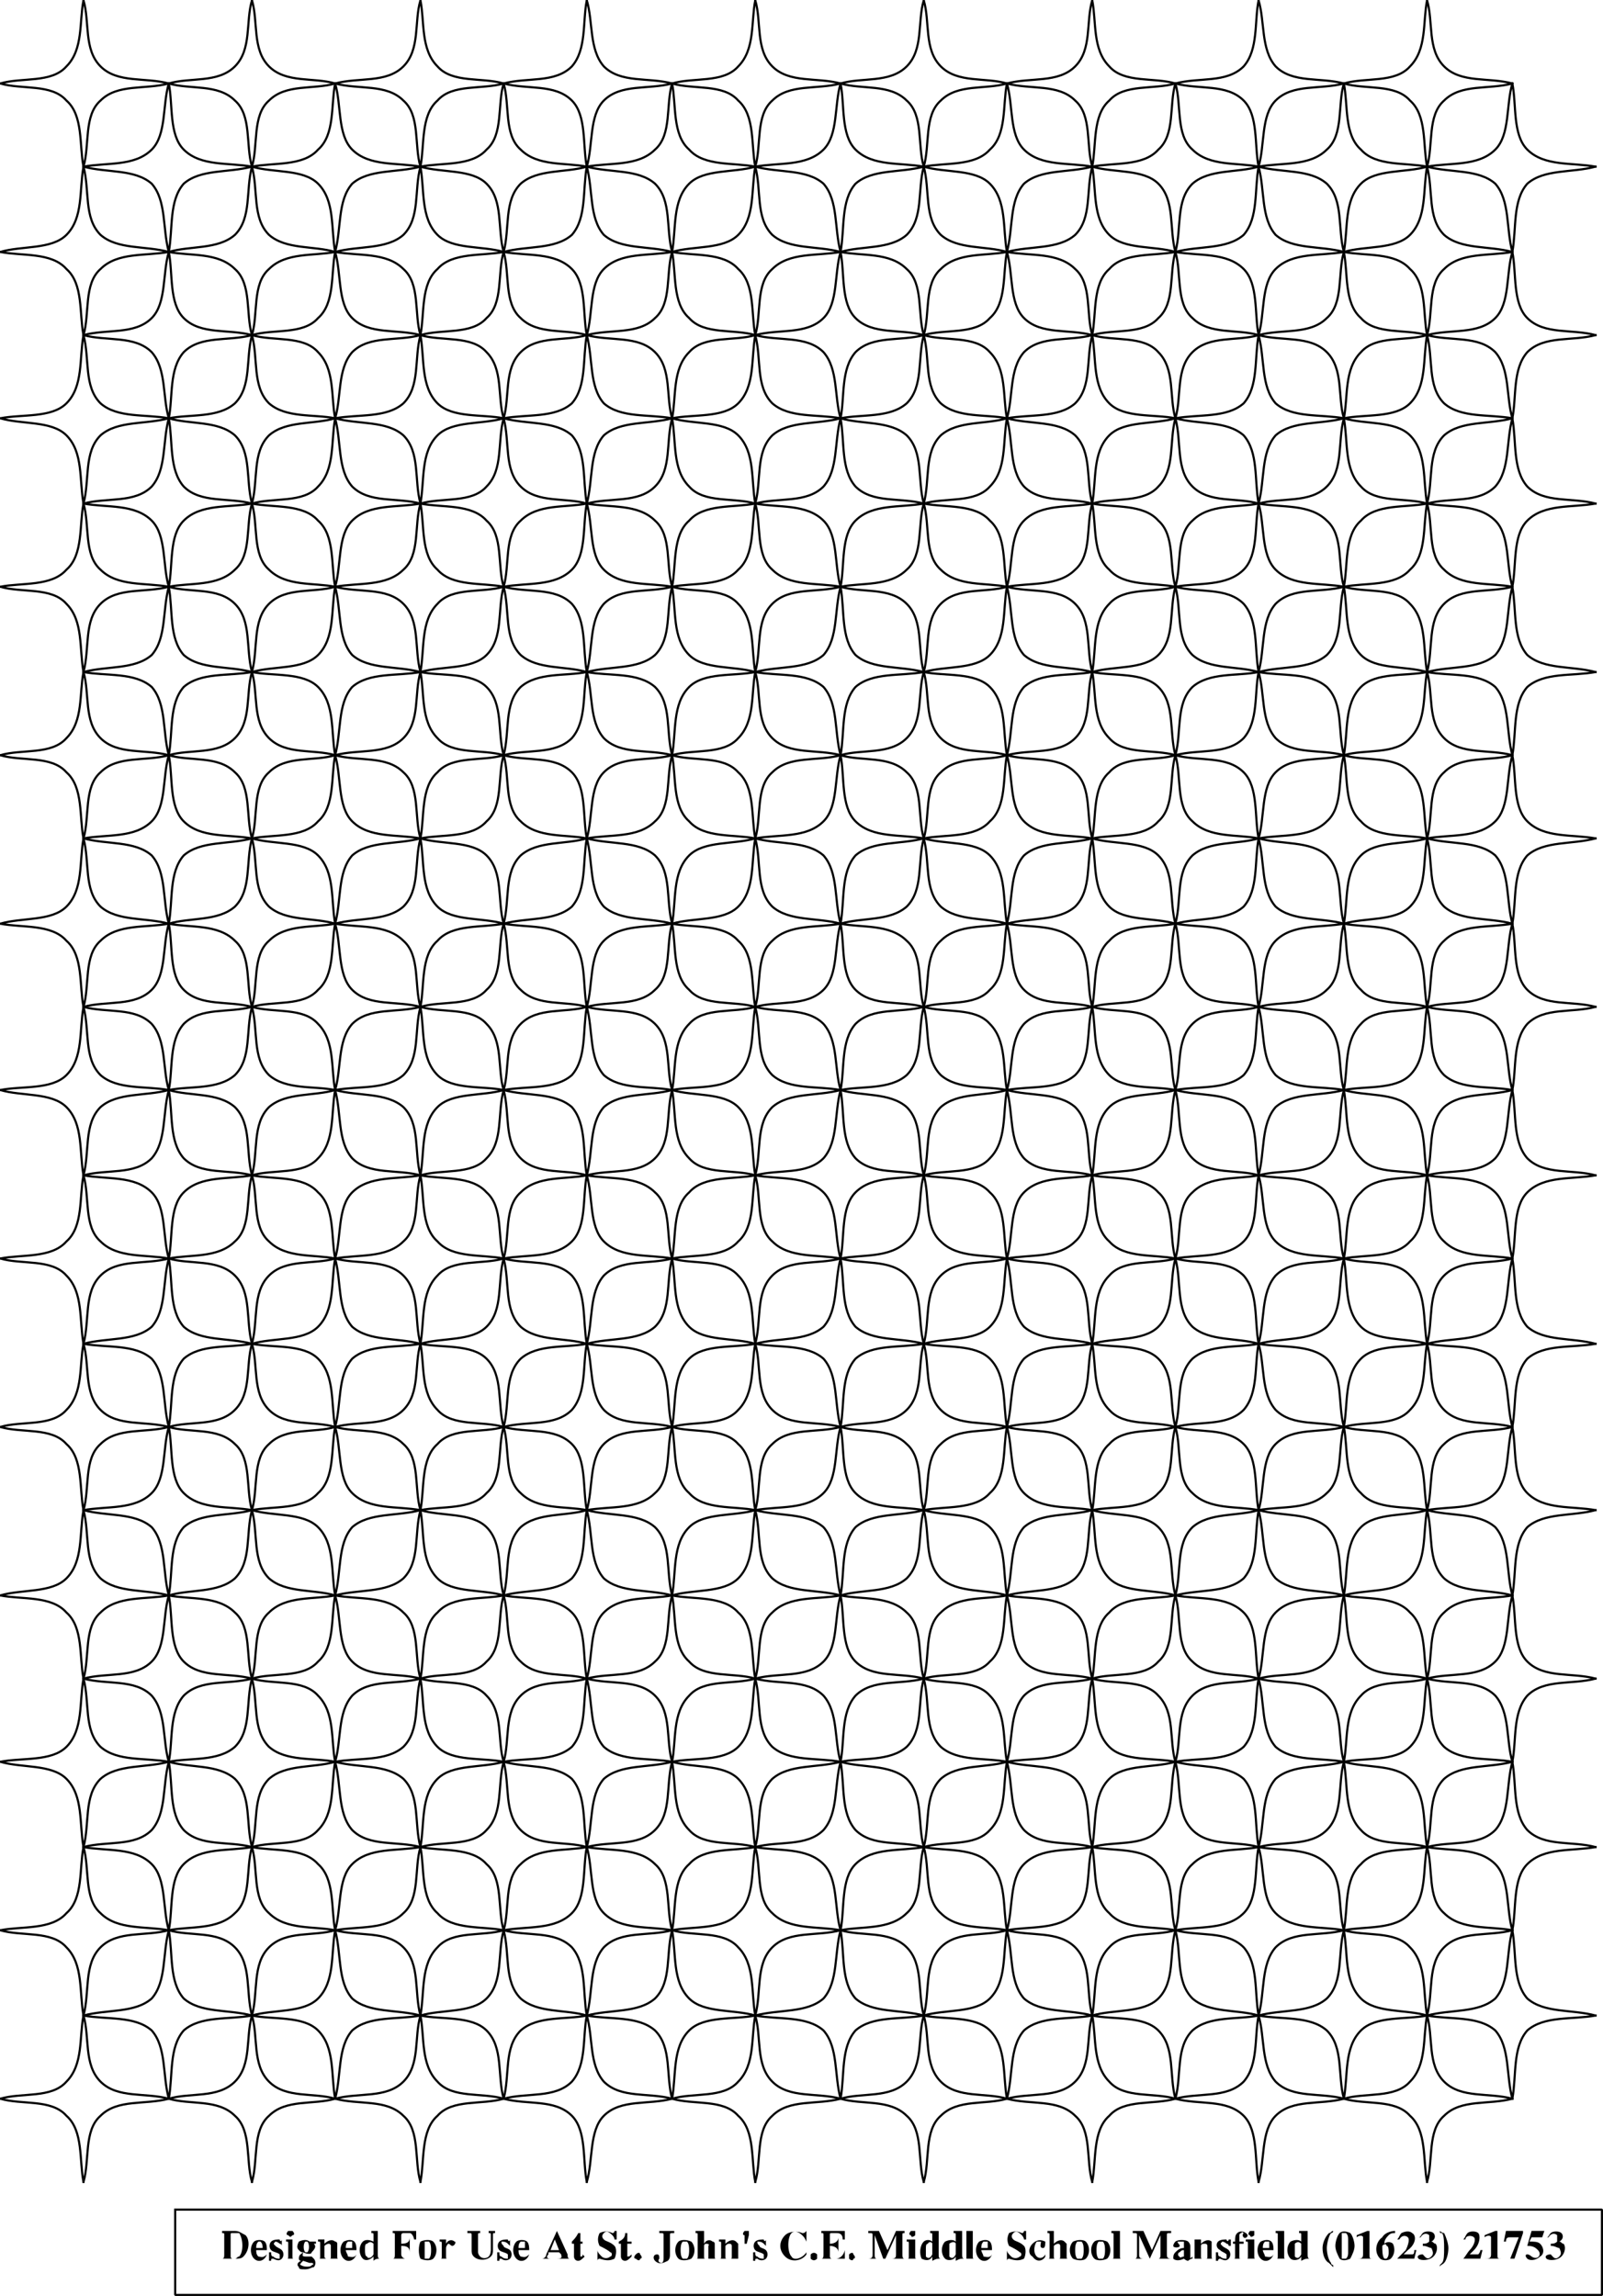 <svg width="751.644" height="1076.644" version="1.2" xmlns="http://www.w3.org/2000/svg"><g fill="none" stroke="#000" fill-rule="evenodd" stroke-linecap="square" stroke-linejoin="bevel" font-family="'Sans Serif'" font-size="12.5" font-weight="400"><path vector-effect="non-scaling-stroke" d="M197.144.144c2 10 0 23 8 31 7 8 21 5 31 8m0 0c-10 3-24 0-31 8-8 7-6 21-8 31m0 0c-3-10 0-24-8-31-8-8-21-5-32-8m0 0c11-3 24 0 32-8s5-21 8-31m-158 0c3 10 0 23 8 31s21 5 32 8m0 0c-11 3-24 0-32 8-8 7-5 21-8 31m0 0c-2-10 0-24-8-31-7-8-21-5-31-8m0 0c10-3 24 0 31-8 8-8 6-21 8-31m79 0c3 10 0 23 8 31s21 5 31 8m0 0c-10 3-23 0-31 8-8 7-5 21-8 31m0 0c-3-10 0-24-8-31-8-8-21-5-31-8m0 0c10-3 23 0 31-8s5-21 8-31m236 0c3 10 0 23 8 31s21 5 32 8m0 0c-11 3-24 0-32 8-8 7-5 21-8 31m0 0c-2-10 0-24-8-31-7-8-21-5-31-8m0 0c10-3 24 0 31-8 8-8 6-21 8-31m-79 0c3 10 1 23 8 31 8 8 21 5 32 8m0 0c-11 3-24 0-32 8-7 7-5 21-8 31m0 0c-2-10 0-24-7-31-8-8-21-5-32-8m0 0c11-3 24 0 32-8 7-8 5-21 7-31m237 0c2 10 0 23 8 31 7 8 21 5 31 8m0 0c-10 3-24 0-31 8-8 7-6 21-8 31m0 0c-3-10 0-24-8-31-8-8-21-5-32-8m0 0c11-3 24 0 32-8s5-21 8-31m-79 0c3 10 0 23 8 31s21 5 31 8m0 0c-10 3-23 0-31 8-8 7-5 21-8 31m0 0c-3-10 0-24-8-31-8-8-21-5-31-8m0 0c10-3 23 0 31-8s5-21 8-31m236 0c3 10 0 23 8 31s21 5 32 8m0 0c-11 3-24 0-32 8-8 7-5 21-8 31m0 0c-2-10 0-24-8-31-7-8-21-5-31-8m0 0c10-3 24 0 31-8 8-8 6-21 8-31m-79 0c3 10 1 23 8 31 8 8 21 5 32 8m0 0c-11 3-24 0-32 8-7 7-5 21-8 31m0 0c-2-10 0-24-7-31-8-8-21-5-32-8m0 0c11-3 24 0 32-8 7-8 5-21 7-31" stroke-linecap="butt"/><path vector-effect="non-scaling-stroke" d="M236.144 39.144c3 10 0 24 8 31 8 8 21 6 31 8m0 0c-10 3-23 1-31 8-8 8-5 21-8 32m0 0c-3-11 0-24-8-32-7-7-21-5-31-8m0 0c10-2 24 0 31-8 8-7 5-21 8-31m-157 0c2 10 0 24 7 31 8 8 21 6 32 8m0 0c-11 3-24 1-32 8-7 8-5 21-7 32m0 0c-3-11-1-24-8-32-8-7-21-5-32-8m0 0c11-2 24 0 32-8 7-7 5-21 8-31m78 0c3 10 1 24 8 31 8 8 21 6 32 8m0 0c-11 3-24 1-32 8-7 8-5 21-8 32m0 0c-2-11 0-24-8-32-7-7-21-5-31-8m0 0c10-2 24 0 31-8 8-7 6-21 8-31m237 0c2 10 0 24 7 31 8 8 21 6 32 8m0 0c-11 3-24 1-32 8-7 8-5 21-7 32m0 0c-3-11-1-24-8-32-8-7-21-5-32-8m0 0c11-2 24 0 32-8 7-7 5-21 8-31m-79 0c2 10 0 24 8 31 7 8 21 6 31 8m0 0c-10 3-24 1-31 8-8 8-6 21-8 32m0 0c-3-11 0-24-8-32-8-7-21-5-32-8m0 0c11-2 24 0 32-8 8-7 5-21 8-31m236 0c3 10 0 24 8 31 8 8 21 6 31 8m0 0c-10 3-23 1-31 8-8 8-5 21-8 32m0 0c-3-11 0-24-8-32-7-7-21-5-31-8m0 0c10-2 24 0 31-8 8-7 5-21 8-31m-79 0c3 10 1 24 8 31 8 8 21 6 32 8m0 0c-11 3-24 1-32 8-7 8-5 21-8 32m0 0c-2-11 0-24-8-32-7-7-21-5-31-8m0 0c10-2 24 0 31-8 8-7 6-21 8-31m237 0c2 10 0 24 7 31 8 8 21 6 32 8m0 0c-11 3-24 1-32 8-7 8-5 21-7 32m0 0c-3-11-1-24-8-32-8-7-21-5-32-8m0 0c11-2 24 0 32-8 7-7 5-21 8-31m-79 0c2 10 0 24 8 31 7 8 21 6 31 8m0 0c-10 3-24 1-31 8-8 8-6 21-8 32m0 0c-3-11 0-24-8-32-8-7-21-5-32-8m0 0c11-2 24 0 32-8 8-7 5-21 8-31m-433 39c2 11 0 24 8 32 7 7 21 5 31 8m0 0c-10 2-24 0-31 8-8 7-6 21-8 31m0 0c-3-10 0-24-8-31-8-8-21-6-32-8m0 0c11-3 24-1 32-8 8-8 5-21 8-32m-158 0c3 11 0 24 8 32 8 7 21 5 32 8m0 0c-11 2-24 0-32 8-8 7-5 21-8 31m0 0c-2-10 0-24-8-31-7-8-21-6-31-8m0 0c10-3 24-1 31-8 8-8 6-21 8-32m79 0c3 11 0 24 8 32 8 7 21 5 31 8m0 0c-10 2-23 0-31 8-8 7-5 21-8 31m0 0c-3-10 0-24-8-31-8-8-21-6-31-8m0 0c10-3 23-1 31-8 8-8 5-21 8-32m236 0c3 11 0 24 8 32 8 7 21 5 32 8m0 0c-11 2-24 0-32 8-8 7-5 21-8 31m0 0c-2-10 0-24-8-31-7-8-21-6-31-8m0 0c10-3 24-1 31-8 8-8 6-21 8-32m-79 0c3 11 1 24 8 32 8 7 21 5 32 8m0 0c-11 2-24 0-32 8-7 7-5 21-8 31m0 0c-2-10 0-24-7-31-8-8-21-6-32-8m0 0c11-3 24-1 32-8 7-8 5-21 7-32m237 0c2 11 0 24 8 32 7 7 21 5 31 8m0 0c-10 2-24 0-31 8-8 7-6 21-8 31m0 0c-3-10 0-24-8-31-8-8-21-6-32-8m0 0c11-3 24-1 32-8 8-8 5-21 8-32m-79 0c3 11 0 24 8 32 8 7 21 5 31 8m0 0c-10 2-23 0-31 8-8 7-5 21-8 31m0 0c-3-10 0-24-8-31-8-8-21-6-31-8m0 0c10-3 23-1 31-8 8-8 5-21 8-32m236 0c3 11 0 24 8 32 8 7 21 5 32 8m0 0c-11 2-24 0-32 8-8 7-5 21-8 31m0 0c-2-10 0-24-8-31-7-8-21-6-31-8m0 0c10-3 24-1 31-8 8-8 6-21 8-32m-79 0c3 11 1 24 8 32 8 7 21 5 32 8m0 0c-11 2-24 0-32 8-7 7-5 21-8 31m0 0c-2-10 0-24-7-31-8-8-21-6-32-8m0 0c11-3 24-1 32-8 7-8 5-21 7-32m-354 40c3 10 0 24 8 31 8 8 21 5 31 8m0 0c-10 3-23 0-31 8s-5 21-8 31m0 0c-3-10 0-23-8-31-7-8-21-5-31-8m0 0c10-3 24 0 31-8 8-7 5-21 8-31m-157 0c2 10 0 24 7 31 8 8 21 5 32 8m0 0c-11 3-24 0-32 8-7 8-5 21-7 31m0 0c-3-10-1-23-8-31-8-8-21-5-32-8" stroke-linecap="butt"/><path vector-effect="non-scaling-stroke" d="M39.144 157.144c11-3 24 0 32-8 7-7 5-21 8-31m78 0c3 10 1 24 8 31 8 8 21 5 32 8m0 0c-11 3-24 0-32 8-7 8-5 21-8 31m0 0c-2-10 0-23-8-31-7-8-21-5-31-8m0 0c10-3 24 0 31-8 8-7 6-21 8-31m237 0c2 10 0 24 7 31 8 8 21 5 32 8m0 0c-11 3-24 0-32 8-7 8-5 21-7 31m0 0c-3-10-1-23-8-31-8-8-21-5-32-8m0 0c11-3 24 0 32-8 7-7 5-21 8-31m-79 0c2 10 0 24 8 31 7 8 21 5 31 8m0 0c-10 3-24 0-31 8-8 8-6 21-8 31m0 0c-3-10 0-23-8-31s-21-5-32-8m0 0c11-3 24 0 32-8 8-7 5-21 8-31m236 0c3 10 0 24 8 31 8 8 21 5 31 8m0 0c-10 3-23 0-31 8s-5 21-8 31m0 0c-3-10 0-23-8-31-7-8-21-5-31-8m0 0c10-3 24 0 31-8 8-7 5-21 8-31m-79 0c3 10 1 24 8 31 8 8 21 5 32 8m0 0c-11 3-24 0-32 8-7 8-5 21-8 31m0 0c-2-10 0-23-8-31-7-8-21-5-31-8m0 0c10-3 24 0 31-8 8-7 6-21 8-31m237 0c2 10 0 24 7 31 8 8 21 5 32 8m0 0c-11 3-24 0-32 8-7 8-5 21-7 31m0 0c-3-10-1-23-8-31-8-8-21-5-32-8m0 0c11-3 24 0 32-8 7-7 5-21 8-31m-79 0c2 10 0 24 8 31 7 8 21 5 31 8m0 0c-10 3-24 0-31 8-8 8-6 21-8 31m0 0c-3-10 0-23-8-31s-21-5-32-8m0 0c11-3 24 0 32-8 8-7 5-21 8-31m-433 39c2 11 0 24 8 32 7 7 21 5 31 7m0 0c-10 3-24 1-31 8-8 8-6 21-8 32m0 0c-3-11 0-24-8-32-8-7-21-5-32-8m0 0c11-2 24 0 32-7 8-8 5-21 8-32m-158 0c3 11 0 24 8 32 8 7 21 5 32 7m0 0c-11 3-24 1-32 8-8 8-5 21-8 32m0 0c-2-11 0-24-8-32-7-7-21-5-31-8m0 0c10-2 24 0 31-7 8-8 6-21 8-32m79 0c3 11 0 24 8 32 8 7 21 5 31 7m0 0c-10 3-23 1-31 8-8 8-5 21-8 32m0 0c-3-11 0-24-8-32-8-7-21-5-31-8m0 0c10-2 23 0 31-7 8-8 5-21 8-32m236 0c3 11 0 24 8 32 8 7 21 5 32 7m0 0c-11 3-24 1-32 8-8 8-5 21-8 32m0 0c-2-11 0-24-8-32-7-7-21-5-31-8m0 0c10-2 24 0 31-7 8-8 6-21 8-32m-79 0c3 11 1 24 8 32 8 7 21 5 32 7m0 0c-11 3-24 1-32 8-7 8-5 21-8 32m0 0c-2-11 0-24-7-32-8-7-21-5-32-8m0 0c11-2 24 0 32-7 7-8 5-21 7-32m237 0c2 11 0 24 8 32 7 7 21 5 31 7m0 0c-10 3-24 1-31 8-8 8-6 21-8 32m0 0c-3-11 0-24-8-32-8-7-21-5-32-8m0 0c11-2 24 0 32-7 8-8 5-21 8-32m-79 0c3 11 0 24 8 32 8 7 21 5 31 7m0 0c-10 3-23 1-31 8-8 8-5 21-8 32m0 0c-3-11 0-24-8-32-8-7-21-5-31-8m0 0c10-2 23 0 31-7 8-8 5-21 8-32m236 0c3 11 0 24 8 32 8 7 21 5 32 7m0 0c-11 3-24 1-32 8-8 8-5 21-8 32m0 0c-2-11 0-24-8-32-7-7-21-5-31-8m0 0c10-2 24 0 31-7 8-8 6-21 8-32m-79 0c3 11 1 24 8 32 8 7 21 5 32 7m0 0c-11 3-24 1-32 8-7 8-5 21-8 32m0 0c-2-11 0-24-7-32-8-7-21-5-32-8m0 0c11-2 24 0 32-7 7-8 5-21 7-32m-354 39c3 11 0 24 8 32s21 5 31 8m0 0c-10 2-23 0-31 8-8 7-5 21-8 31m0 0c-3-10 0-24-8-31-7-8-21-6-31-8m0 0c10-3 24 0 31-8 8-8 5-21 8-32m-157 0c2 11 0 24 7 32 8 8 21 5 32 8m0 0c-11 2-24 0-32 8-7 7-5 21-7 31m0 0c-3-10-1-24-8-31-8-8-21-6-32-8" stroke-linecap="butt"/><path vector-effect="non-scaling-stroke" d="M39.144 236.144c11-3 24 0 32-8 7-8 5-21 8-32m78 0c3 11 1 24 8 32 8 8 21 5 32 8m0 0c-11 2-24 0-32 8-7 7-5 21-8 31m0 0c-2-10 0-24-8-31-7-8-21-6-31-8m0 0c10-3 24 0 31-8 8-8 6-21 8-32m237 0c2 11 0 24 7 32 8 8 21 5 32 8m0 0c-11 2-24 0-32 8-7 7-5 21-7 31m0 0c-3-10-1-24-8-31-8-8-21-6-32-8m0 0c11-3 24 0 32-8 7-8 5-21 8-32m-79 0c2 11 0 24 8 32 7 8 21 5 31 8m0 0c-10 2-24 0-31 8-8 7-6 21-8 31m0 0c-3-10 0-24-8-31-8-8-21-6-32-8m0 0c11-3 24 0 32-8s5-21 8-32m236 0c3 11 0 24 8 32s21 5 31 8m0 0c-10 2-23 0-31 8-8 7-5 21-8 31m0 0c-3-10 0-24-8-31-7-8-21-6-31-8m0 0c10-3 24 0 31-8 8-8 5-21 8-32m-79 0c3 11 1 24 8 32 8 8 21 5 32 8m0 0c-11 2-24 0-32 8-7 7-5 21-8 31m0 0c-2-10 0-24-8-31-7-8-21-6-31-8m0 0c10-3 24 0 31-8 8-8 6-21 8-32m237 0c2 11 0 24 7 32 8 8 21 5 32 8m0 0c-11 2-24 0-32 8-7 7-5 21-7 31m0 0c-3-10-1-24-8-31-8-8-21-6-32-8m0 0c11-3 24 0 32-8 7-8 5-21 8-32m-79 0c2 11 0 24 8 32 7 8 21 5 31 8m0 0c-10 2-24 0-31 8-8 7-6 21-8 31m0 0c-3-10 0-24-8-31-8-8-21-6-32-8m0 0c11-3 24 0 32-8s5-21 8-32m-433 40c2 10 0 24 8 31 7 8 21 6 31 8m0 0c-10 3-24 0-31 8-8 8-6 21-8 32m0 0c-3-11 0-24-8-32s-21-5-32-8m0 0c11-2 24 0 32-8 8-7 5-21 8-31m-158 0c3 10 0 24 8 31 8 8 21 6 32 8m0 0c-11 3-24 0-32 8s-5 21-8 32m0 0c-2-11 0-24-8-32-7-8-21-5-31-8m0 0c10-2 24 0 31-8 8-7 6-21 8-31m79 0c3 10 0 24 8 31 8 8 21 6 31 8m0 0c-10 3-23 0-31 8s-5 21-8 32m0 0c-3-11 0-24-8-32s-21-5-31-8m0 0c10-2 23 0 31-8 8-7 5-21 8-31m236 0c3 10 0 24 8 31 8 8 21 6 32 8m0 0c-11 3-24 0-32 8s-5 21-8 32m0 0c-2-11 0-24-8-32-7-8-21-5-31-8m0 0c10-2 24 0 31-8 8-7 6-21 8-31m-79 0c3 10 1 24 8 31 8 8 21 6 32 8m0 0c-11 3-24 0-32 8-7 8-5 21-8 32m0 0c-2-11 0-24-7-32-8-8-21-5-32-8m0 0c11-2 24 0 32-8 7-7 5-21 7-31m237 0c2 10 0 24 8 31 7 8 21 6 31 8m0 0c-10 3-24 0-31 8-8 8-6 21-8 32m0 0c-3-11 0-24-8-32s-21-5-32-8m0 0c11-2 24 0 32-8 8-7 5-21 8-31m-79 0c3 10 0 24 8 31 8 8 21 6 31 8m0 0c-10 3-23 0-31 8s-5 21-8 32m0 0c-3-11 0-24-8-32s-21-5-31-8m0 0c10-2 23 0 31-8 8-7 5-21 8-31m236 0c3 10 0 24 8 31 8 8 21 6 32 8m0 0c-11 3-24 0-32 8s-5 21-8 32m0 0c-2-11 0-24-8-32-7-8-21-5-31-8m0 0c10-2 24 0 31-8 8-7 6-21 8-31m-79 0c3 10 1 24 8 31 8 8 21 6 32 8m0 0c-11 3-24 0-32 8-7 8-5 21-8 32m0 0c-2-11 0-24-7-32-8-8-21-5-32-8m0 0c11-2 24 0 32-8 7-7 5-21 7-31m-354 39c3 11 0 24 8 32 8 7 21 5 31 8m0 0c-10 2-23 0-31 7-8 8-5 21-8 32m0 0c-3-11 0-24-8-32-7-7-21-5-31-7m0 0c10-3 24-1 31-8 8-8 5-21 8-32m-157 0c2 11 0 24 7 32 8 7 21 5 32 8m0 0c-11 2-24 0-32 7-7 8-5 21-7 32m0 0c-3-11-1-24-8-32-8-7-21-5-32-7" stroke-linecap="butt"/><path vector-effect="non-scaling-stroke" d="M39.144 315.144c11-3 24-1 32-8 7-8 5-21 8-32m78 0c3 11 1 24 8 32 8 7 21 5 32 8m0 0c-11 2-24 0-32 7-7 8-5 21-8 32m0 0c-2-11 0-24-8-32-7-7-21-5-31-7m0 0c10-3 24-1 31-8 8-8 6-21 8-32m237 0c2 11 0 24 7 32 8 7 21 5 32 8m0 0c-11 2-24 0-32 7-7 8-5 21-7 32m0 0c-3-11-1-24-8-32-8-7-21-5-32-7m0 0c11-3 24-1 32-8 7-8 5-21 8-32m-79 0c2 11 0 24 8 32 7 7 21 5 31 8m0 0c-10 2-24 0-31 7-8 8-6 21-8 32m0 0c-3-11 0-24-8-32-8-7-21-5-32-7m0 0c11-3 24-1 32-8 8-8 5-21 8-32m236 0c3 11 0 24 8 32 8 7 21 5 31 8m0 0c-10 2-23 0-31 7-8 8-5 21-8 32m0 0c-3-11 0-24-8-32-7-7-21-5-31-7m0 0c10-3 24-1 31-8 8-8 5-21 8-32m-79 0c3 11 1 24 8 32 8 7 21 5 32 8m0 0c-11 2-24 0-32 7-7 8-5 21-8 32m0 0c-2-11 0-24-8-32-7-7-21-5-31-7m0 0c10-3 24-1 31-8 8-8 6-21 8-32m237 0c2 11 0 24 7 32 8 7 21 5 32 8m0 0c-11 2-24 0-32 7-7 8-5 21-7 32m0 0c-3-11-1-24-8-32-8-7-21-5-32-7m0 0c11-3 24-1 32-8 7-8 5-21 8-32m-79 0c2 11 0 24 8 32 7 7 21 5 31 8m0 0c-10 2-24 0-31 7-8 8-6 21-8 32m0 0c-3-11 0-24-8-32-8-7-21-5-32-7m0 0c11-3 24-1 32-8 8-8 5-21 8-32m-433 40c2 10 0 23 8 31 7 8 21 5 31 8m0 0c-10 3-24 0-31 8-8 7-6 21-8 31m0 0c-3-10 0-24-8-31-8-8-21-5-32-8m0 0c11-3 24 0 32-8s5-21 8-31m-158 0c3 10 0 23 8 31s21 5 32 8m0 0c-11 3-24 0-32 8-8 7-5 21-8 31m0 0c-2-10 0-24-8-31-7-8-21-5-31-8m0 0c10-3 24 0 31-8 8-8 6-21 8-31m79 0c3 10 0 23 8 31s21 5 31 8m0 0c-10 3-23 0-31 8-8 7-5 21-8 31m0 0c-3-10 0-24-8-31-8-8-21-5-31-8m0 0c10-3 23 0 31-8s5-21 8-31m236 0c3 10 0 23 8 31s21 5 32 8m0 0c-11 3-24 0-32 8-8 7-5 21-8 31m0 0c-2-10 0-24-8-31-7-8-21-5-31-8m0 0c10-3 24 0 31-8 8-8 6-21 8-31m-79 0c3 10 1 23 8 31 8 8 21 5 32 8m0 0c-11 3-24 0-32 8-7 7-5 21-8 31m0 0c-2-10 0-24-7-31-8-8-21-5-32-8m0 0c11-3 24 0 32-8 7-8 5-21 7-31m237 0c2 10 0 23 8 31 7 8 21 5 31 8m0 0c-10 3-24 0-31 8-8 7-6 21-8 31m0 0c-3-10 0-24-8-31-8-8-21-5-32-8m0 0c11-3 24 0 32-8s5-21 8-31m-79 0c3 10 0 23 8 31s21 5 31 8m0 0c-10 3-23 0-31 8-8 7-5 21-8 31m0 0c-3-10 0-24-8-31-8-8-21-5-31-8m0 0c10-3 23 0 31-8s5-21 8-31m236 0c3 10 0 23 8 31s21 5 32 8m0 0c-11 3-24 0-32 8-8 7-5 21-8 31m0 0c-2-10 0-24-8-31-7-8-21-5-31-8m0 0c10-3 24 0 31-8 8-8 6-21 8-31m-79 0c3 10 1 23 8 31 8 8 21 5 32 8m0 0c-11 3-24 0-32 8-7 7-5 21-8 31m0 0c-2-10 0-24-7-31-8-8-21-5-32-8m0 0c11-3 24 0 32-8 7-8 5-21 7-31m-354 39c3 10 0 24 8 31 8 8 21 6 31 8m0 0c-10 3-23 1-31 8-8 8-5 21-8 32m0 0c-3-11 0-24-8-32-7-7-21-5-31-8m0 0c10-2 24 0 31-8 8-7 5-21 8-31m-157 0c2 10 0 24 7 31 8 8 21 6 32 8m0 0c-11 3-24 1-32 8-7 8-5 21-7 32m0 0c-3-11-1-24-8-32-8-7-21-5-32-8" stroke-linecap="butt"/><path vector-effect="non-scaling-stroke" d="M39.144 393.144c11-2 24 0 32-8 7-7 5-21 8-31m78 0c3 10 1 24 8 31 8 8 21 6 32 8m0 0c-11 3-24 1-32 8-7 8-5 21-8 32m0 0c-2-11 0-24-8-32-7-7-21-5-31-8m0 0c10-2 24 0 31-8 8-7 6-21 8-31m237 0c2 10 0 24 7 31 8 8 21 6 32 8m0 0c-11 3-24 1-32 8-7 8-5 21-7 32m0 0c-3-11-1-24-8-32-8-7-21-5-32-8m0 0c11-2 24 0 32-8 7-7 5-21 8-31m-79 0c2 10 0 24 8 31 7 8 21 6 31 8m0 0c-10 3-24 1-31 8-8 8-6 21-8 32m0 0c-3-11 0-24-8-32-8-7-21-5-32-8m0 0c11-2 24 0 32-8 8-7 5-21 8-31m236 0c3 10 0 24 8 31 8 8 21 6 31 8m0 0c-10 3-23 1-31 8-8 8-5 21-8 32m0 0c-3-11 0-24-8-32-7-7-21-5-31-8m0 0c10-2 24 0 31-8 8-7 5-21 8-31m-79 0c3 10 1 24 8 31 8 8 21 6 32 8m0 0c-11 3-24 1-32 8-7 8-5 21-8 32m0 0c-2-11 0-24-8-32-7-7-21-5-31-8m0 0c10-2 24 0 31-8 8-7 6-21 8-31m237 0c2 10 0 24 7 31 8 8 21 6 32 8m0 0c-11 3-24 1-32 8-7 8-5 21-7 32m0 0c-3-11-1-24-8-32-8-7-21-5-32-8m0 0c11-2 24 0 32-8 7-7 5-21 8-31m-79 0c2 10 0 24 8 31 7 8 21 6 31 8m0 0c-10 3-24 1-31 8-8 8-6 21-8 32m0 0c-3-11 0-24-8-32-8-7-21-5-32-8m0 0c11-2 24 0 32-8 8-7 5-21 8-31m-433 39c2 11 0 24 8 32 7 7 21 5 31 8m0 0c-10 2-24 0-31 8-8 7-6 21-8 31m0 0c-3-10 0-24-8-31-8-8-21-6-32-8m0 0c11-3 24-1 32-8 8-8 5-21 8-32m-158 0c3 11 0 24 8 32 8 7 21 5 32 8m0 0c-11 2-24 0-32 8-8 7-5 21-8 31m0 0c-2-10 0-24-8-31-7-8-21-6-31-8m0 0c10-3 24-1 31-8 8-8 6-21 8-32m79 0c3 11 0 24 8 32 8 7 21 5 31 8m0 0c-10 2-23 0-31 8-8 7-5 21-8 31m0 0c-3-10 0-24-8-31-8-8-21-6-31-8m0 0c10-3 23-1 31-8 8-8 5-21 8-32m236 0c3 11 0 24 8 32 8 7 21 5 32 8m0 0c-11 2-24 0-32 8-8 7-5 21-8 31m0 0c-2-10 0-24-8-31-7-8-21-6-31-8m0 0c10-3 24-1 31-8 8-8 6-21 8-32m-79 0c3 11 1 24 8 32 8 7 21 5 32 8m0 0c-11 2-24 0-32 8-7 7-5 21-8 31m0 0c-2-10 0-24-7-31-8-8-21-6-32-8m0 0c11-3 24-1 32-8 7-8 5-21 7-32m237 0c2 11 0 24 8 32 7 7 21 5 31 8m0 0c-10 2-24 0-31 8-8 7-6 21-8 31m0 0c-3-10 0-24-8-31-8-8-21-6-32-8m0 0c11-3 24-1 32-8 8-8 5-21 8-32m-79 0c3 11 0 24 8 32 8 7 21 5 31 8m0 0c-10 2-23 0-31 8-8 7-5 21-8 31m0 0c-3-10 0-24-8-31-8-8-21-6-31-8m0 0c10-3 23-1 31-8 8-8 5-21 8-32m236 0c3 11 0 24 8 32 8 7 21 5 32 8m0 0c-11 2-24 0-32 8-8 7-5 21-8 31m0 0c-2-10 0-24-8-31-7-8-21-6-31-8m0 0c10-3 24-1 31-8 8-8 6-21 8-32m-79 0c3 11 1 24 8 32 8 7 21 5 32 8m0 0c-11 2-24 0-32 8-7 7-5 21-8 31m0 0c-2-10 0-24-7-31-8-8-21-6-32-8m0 0c11-3 24-1 32-8 7-8 5-21 7-32m-354 40c3 10 0 24 8 31 8 8 21 5 31 8m0 0c-10 3-23 0-31 8s-5 21-8 31m0 0c-3-10 0-23-8-31-7-8-21-5-31-8m0 0c10-3 24 0 31-8 8-7 5-21 8-31m-157 0c2 10 0 24 7 31 8 8 21 5 32 8m0 0c-11 3-24 0-32 8-7 8-5 21-7 31m0 0c-3-10-1-23-8-31-8-8-21-5-32-8" stroke-linecap="butt"/><path vector-effect="non-scaling-stroke" d="M39.144 472.144c11-3 24 0 32-8 7-7 5-21 8-31m78 0c3 10 1 24 8 31 8 8 21 5 32 8m0 0c-11 3-24 0-32 8-7 8-5 21-8 31m0 0c-2-10 0-23-8-31-7-8-21-5-31-8m0 0c10-3 24 0 31-8 8-7 6-21 8-31m237 0c2 10 0 24 7 31 8 8 21 5 32 8m0 0c-11 3-24 0-32 8-7 8-5 21-7 31m0 0c-3-10-1-23-8-31-8-8-21-5-32-8m0 0c11-3 24 0 32-8 7-7 5-21 8-31m-79 0c2 10 0 24 8 31 7 8 21 5 31 8m0 0c-10 3-24 0-31 8-8 8-6 21-8 31m0 0c-3-10 0-23-8-31s-21-5-32-8m0 0c11-3 24 0 32-8 8-7 5-21 8-31m236 0c3 10 0 24 8 31 8 8 21 5 31 8m0 0c-10 3-23 0-31 8s-5 21-8 31m0 0c-3-10 0-23-8-31-7-8-21-5-31-8m0 0c10-3 24 0 31-8 8-7 5-21 8-31m-79 0c3 10 1 24 8 31 8 8 21 5 32 8m0 0c-11 3-24 0-32 8-7 8-5 21-8 31m0 0c-2-10 0-23-8-31-7-8-21-5-31-8m0 0c10-3 24 0 31-8 8-7 6-21 8-31m237 0c2 10 0 24 7 31 8 8 21 5 32 8m0 0c-11 3-24 0-32 8-7 8-5 21-7 31m0 0c-3-10-1-23-8-31-8-8-21-5-32-8m0 0c11-3 24 0 32-8 7-7 5-21 8-31m-79 0c2 10 0 24 8 31 7 8 21 5 31 8m0 0c-10 3-24 0-31 8-8 8-6 21-8 31m0 0c-3-10 0-23-8-31s-21-5-32-8m0 0c11-3 24 0 32-8 8-7 5-21 8-31m-433 39c2 11 0 24 8 32 7 7 21 5 31 7m0 0c-10 3-24 1-31 8-8 8-6 21-8 32m0 0c-3-11 0-24-8-32-8-7-21-5-32-8m0 0c11-2 24 0 32-7 8-8 5-21 8-32m-158 0c3 11 0 24 8 32 8 7 21 5 32 7m0 0c-11 3-24 1-32 8-8 8-5 21-8 32m0 0c-2-11 0-24-8-32-7-7-21-5-31-8m0 0c10-2 24 0 31-7 8-8 6-21 8-32m79 0c3 11 0 24 8 32 8 7 21 5 31 7m0 0c-10 3-23 1-31 8-8 8-5 21-8 32m0 0c-3-11 0-24-8-32-8-7-21-5-31-8m0 0c10-2 23 0 31-7 8-8 5-21 8-32m236 0c3 11 0 24 8 32 8 7 21 5 32 7m0 0c-11 3-24 1-32 8-8 8-5 21-8 32m0 0c-2-11 0-24-8-32-7-7-21-5-31-8m0 0c10-2 24 0 31-7 8-8 6-21 8-32m-79 0c3 11 1 24 8 32 8 7 21 5 32 7m0 0c-11 3-24 1-32 8-7 8-5 21-8 32m0 0c-2-11 0-24-7-32-8-7-21-5-32-8m0 0c11-2 24 0 32-7 7-8 5-21 7-32m237 0c2 11 0 24 8 32 7 7 21 5 31 7m0 0c-10 3-24 1-31 8-8 8-6 21-8 32m0 0c-3-11 0-24-8-32-8-7-21-5-32-8m0 0c11-2 24 0 32-7 8-8 5-21 8-32m-79 0c3 11 0 24 8 32 8 7 21 5 31 7m0 0c-10 3-23 1-31 8-8 8-5 21-8 32m0 0c-3-11 0-24-8-32-8-7-21-5-31-8m0 0c10-2 23 0 31-7 8-8 5-21 8-32m236 0c3 11 0 24 8 32 8 7 21 5 32 7m0 0c-11 3-24 1-32 8-8 8-5 21-8 32m0 0c-2-11 0-24-8-32-7-7-21-5-31-8m0 0c10-2 24 0 31-7 8-8 6-21 8-32m-79 0c3 11 1 24 8 32 8 7 21 5 32 7m0 0c-11 3-24 1-32 8-7 8-5 21-8 32m0 0c-2-11 0-24-7-32-8-7-21-5-32-8m0 0c11-2 24 0 32-7 7-8 5-21 7-32m-354 39c3 11 0 24 8 32s21 5 31 8m0 0c-10 2-23 0-31 8-8 7-5 21-8 31m0 0c-3-10 0-24-8-31-7-8-21-6-31-8m0 0c10-3 24 0 31-8 8-8 5-21 8-32m-157 0c2 11 0 24 7 32 8 8 21 5 32 8m0 0c-11 2-24 0-32 8-7 7-5 21-7 31m0 0c-3-10-1-24-8-31-8-8-21-6-32-8" stroke-linecap="butt"/><path vector-effect="non-scaling-stroke" d="M39.144 551.144c11-3 24 0 32-8 7-8 5-21 8-32m78 0c3 11 1 24 8 32 8 8 21 5 32 8m0 0c-11 2-24 0-32 8-7 7-5 21-8 31m0 0c-2-10 0-24-8-31-7-8-21-6-31-8m0 0c10-3 24 0 31-8 8-8 6-21 8-32m237 0c2 11 0 24 7 32 8 8 21 5 32 8m0 0c-11 2-24 0-32 8-7 7-5 21-7 31m0 0c-3-10-1-24-8-31-8-8-21-6-32-8m0 0c11-3 24 0 32-8 7-8 5-21 8-32m-79 0c2 11 0 24 8 32 7 8 21 5 31 8m0 0c-10 2-24 0-31 8-8 7-6 21-8 31m0 0c-3-10 0-24-8-31-8-8-21-6-32-8m0 0c11-3 24 0 32-8s5-21 8-32m236 0c3 11 0 24 8 32s21 5 31 8m0 0c-10 2-23 0-31 8-8 7-5 21-8 31m0 0c-3-10 0-24-8-31-7-8-21-6-31-8m0 0c10-3 24 0 31-8 8-8 5-21 8-32m-79 0c3 11 1 24 8 32 8 8 21 5 32 8m0 0c-11 2-24 0-32 8-7 7-5 21-8 31m0 0c-2-10 0-24-8-31-7-8-21-6-31-8m0 0c10-3 24 0 31-8 8-8 6-21 8-32m237 0c2 11 0 24 7 32 8 8 21 5 32 8m0 0c-11 2-24 0-32 8-7 7-5 21-7 31m0 0c-3-10-1-24-8-31-8-8-21-6-32-8m0 0c11-3 24 0 32-8 7-8 5-21 8-32m-79 0c2 11 0 24 8 32 7 8 21 5 31 8m0 0c-10 2-24 0-31 8-8 7-6 21-8 31m0 0c-3-10 0-24-8-31-8-8-21-6-32-8m0 0c11-3 24 0 32-8s5-21 8-32m-433 40c2 10 0 24 8 31 7 8 21 6 31 8m0 0c-10 3-24 0-31 8-8 8-6 21-8 32m0 0c-3-11 0-24-8-32s-21-5-32-8m0 0c11-2 24 0 32-8 8-7 5-21 8-31m-158 0c3 10 0 24 8 31 8 8 21 6 32 8m0 0c-11 3-24 0-32 8s-5 21-8 32m0 0c-2-11 0-24-8-32-7-8-21-5-31-8m0 0c10-2 24 0 31-8 8-7 6-21 8-31m79 0c3 10 0 24 8 31 8 8 21 6 31 8m0 0c-10 3-23 0-31 8s-5 21-8 32m0 0c-3-11 0-24-8-32s-21-5-31-8m0 0c10-2 23 0 31-8 8-7 5-21 8-31m236 0c3 10 0 24 8 31 8 8 21 6 32 8m0 0c-11 3-24 0-32 8s-5 21-8 32m0 0c-2-11 0-24-8-32-7-8-21-5-31-8m0 0c10-2 24 0 31-8 8-7 6-21 8-31m-79 0c3 10 1 24 8 31 8 8 21 6 32 8m0 0c-11 3-24 0-32 8-7 8-5 21-8 32m0 0c-2-11 0-24-7-32-8-8-21-5-32-8m0 0c11-2 24 0 32-8 7-7 5-21 7-31m237 0c2 10 0 24 8 31 7 8 21 6 31 8m0 0c-10 3-24 0-31 8-8 8-6 21-8 32m0 0c-3-11 0-24-8-32s-21-5-32-8m0 0c11-2 24 0 32-8 8-7 5-21 8-31m-79 0c3 10 0 24 8 31 8 8 21 6 31 8m0 0c-10 3-23 0-31 8s-5 21-8 32m0 0c-3-11 0-24-8-32s-21-5-31-8m0 0c10-2 23 0 31-8 8-7 5-21 8-31m236 0c3 10 0 24 8 31 8 8 21 6 32 8m0 0c-11 3-24 0-32 8s-5 21-8 32m0 0c-2-11 0-24-8-32-7-8-21-5-31-8m0 0c10-2 24 0 31-8 8-7 6-21 8-31m-79 0c3 10 1 24 8 31 8 8 21 6 32 8m0 0c-11 3-24 0-32 8-7 8-5 21-8 32m0 0c-2-11 0-24-7-32-8-8-21-5-32-8m0 0c11-2 24 0 32-8 7-7 5-21 7-31m-354 39c3 11 0 24 8 32 8 7 21 5 31 8m0 0c-10 2-23 0-31 7-8 8-5 21-8 32m0 0c-3-11 0-24-8-32-7-7-21-5-31-7m0 0c10-3 24-1 31-8 8-8 5-21 8-32m-157 0c2 11 0 24 7 32 8 7 21 5 32 8m0 0c-11 2-24 0-32 7-7 8-5 21-7 32m0 0c-3-11-1-24-8-32-8-7-21-5-32-7" stroke-linecap="butt"/><path vector-effect="non-scaling-stroke" d="M39.144 630.144c11-3 24-1 32-8 7-8 5-21 8-32m78 0c3 11 1 24 8 32 8 7 21 5 32 8m0 0c-11 2-24 0-32 7-7 8-5 21-8 32m0 0c-2-11 0-24-8-32-7-7-21-5-31-7m0 0c10-3 24-1 31-8 8-8 6-21 8-32m237 0c2 11 0 24 7 32 8 7 21 5 32 8m0 0c-11 2-24 0-32 7-7 8-5 21-7 32m0 0c-3-11-1-24-8-32-8-7-21-5-32-7m0 0c11-3 24-1 32-8 7-8 5-21 8-32m-79 0c2 11 0 24 8 32 7 7 21 5 31 8m0 0c-10 2-24 0-31 7-8 8-6 21-8 32m0 0c-3-11 0-24-8-32-8-7-21-5-32-7m0 0c11-3 24-1 32-8 8-8 5-21 8-32m236 0c3 11 0 24 8 32 8 7 21 5 31 8m0 0c-10 2-23 0-31 7-8 8-5 21-8 32m0 0c-3-11 0-24-8-32-7-7-21-5-31-7m0 0c10-3 24-1 31-8 8-8 5-21 8-32m-79 0c3 11 1 24 8 32 8 7 21 5 32 8m0 0c-11 2-24 0-32 7-7 8-5 21-8 32m0 0c-2-11 0-24-8-32-7-7-21-5-31-7m0 0c10-3 24-1 31-8 8-8 6-21 8-32m237 0c2 11 0 24 7 32 8 7 21 5 32 8m0 0c-11 2-24 0-32 7-7 8-5 21-7 32m0 0c-3-11-1-24-8-32-8-7-21-5-32-7m0 0c11-3 24-1 32-8 7-8 5-21 8-32m-79 0c2 11 0 24 8 32 7 7 21 5 31 8m0 0c-10 2-24 0-31 7-8 8-6 21-8 32m0 0c-3-11 0-24-8-32-8-7-21-5-32-7m0 0c11-3 24-1 32-8 8-8 5-21 8-32m-433 40c2 10 0 23 8 31 7 8 21 5 31 8m0 0c-10 3-24 0-31 8-8 7-6 21-8 31m0 0c-3-10 0-24-8-31-8-8-21-5-32-8m0 0c11-3 24 0 32-8s5-21 8-31m-158 0c3 10 0 23 8 31s21 5 32 8m0 0c-11 3-24 0-32 8-8 7-5 21-8 31m0 0c-2-10 0-24-8-31-7-8-21-5-31-8m0 0c10-3 24 0 31-8 8-8 6-21 8-31m79 0c3 10 0 23 8 31s21 5 31 8m0 0c-10 3-23 0-31 8-8 7-5 21-8 31m0 0c-3-10 0-24-8-31-8-8-21-5-31-8m0 0c10-3 23 0 31-8s5-21 8-31m236 0c3 10 0 23 8 31s21 5 32 8m0 0c-11 3-24 0-32 8-8 7-5 21-8 31m0 0c-2-10 0-24-8-31-7-8-21-5-31-8m0 0c10-3 24 0 31-8 8-8 6-21 8-31m-79 0c3 10 1 23 8 31 8 8 21 5 32 8m0 0c-11 3-24 0-32 8-7 7-5 21-8 31m0 0c-2-10 0-24-7-31-8-8-21-5-32-8m0 0c11-3 24 0 32-8 7-8 5-21 7-31m237 0c2 10 0 23 8 31 7 8 21 5 31 8m0 0c-10 3-24 0-31 8-8 7-6 21-8 31m0 0c-3-10 0-24-8-31-8-8-21-5-32-8m0 0c11-3 24 0 32-8s5-21 8-31m-79 0c3 10 0 23 8 31s21 5 31 8m0 0c-10 3-23 0-31 8-8 7-5 21-8 31m0 0c-3-10 0-24-8-31-8-8-21-5-31-8m0 0c10-3 23 0 31-8s5-21 8-31m236 0c3 10 0 23 8 31s21 5 32 8m0 0c-11 3-24 0-32 8-8 7-5 21-8 31m0 0c-2-10 0-24-8-31-7-8-21-5-31-8m0 0c10-3 24 0 31-8 8-8 6-21 8-31m-79 0c3 10 1 23 8 31 8 8 21 5 32 8m0 0c-11 3-24 0-32 8-7 7-5 21-8 31m0 0c-2-10 0-24-7-31-8-8-21-5-32-8m0 0c11-3 24 0 32-8 7-8 5-21 7-31m-354 39c3 10 0 24 8 31 8 8 21 6 31 8m0 0c-10 3-23 1-31 8-8 8-5 21-8 32m0 0c-3-11 0-24-8-32-7-7-21-5-31-8m0 0c10-2 24 0 31-8 8-7 5-21 8-31m-157 0c2 10 0 24 7 31 8 8 21 6 32 8m0 0c-11 3-24 1-32 8-7 8-5 21-7 32m0 0c-3-11-1-24-8-32-8-7-21-5-32-8" stroke-linecap="butt"/><path vector-effect="non-scaling-stroke" d="M39.144 708.144c11-2 24 0 32-8 7-7 5-21 8-31m78 0c3 10 1 24 8 31 8 8 21 6 32 8m0 0c-11 3-24 1-32 8-7 8-5 21-8 32m0 0c-2-11 0-24-8-32-7-7-21-5-31-8m0 0c10-2 24 0 31-8 8-7 6-21 8-31m237 0c2 10 0 24 7 31 8 8 21 6 32 8m0 0c-11 3-24 1-32 8-7 8-5 21-7 32m0 0c-3-11-1-24-8-32-8-7-21-5-32-8m0 0c11-2 24 0 32-8 7-7 5-21 8-31m-79 0c2 10 0 24 8 31 7 8 21 6 31 8m0 0c-10 3-24 1-31 8-8 8-6 21-8 32m0 0c-3-11 0-24-8-32-8-7-21-5-32-8m0 0c11-2 24 0 32-8 8-7 5-21 8-31m236 0c3 10 0 24 8 31 8 8 21 6 31 8m0 0c-10 3-23 1-31 8-8 8-5 21-8 32m0 0c-3-11 0-24-8-32-7-7-21-5-31-8m0 0c10-2 24 0 31-8 8-7 5-21 8-31m-79 0c3 10 1 24 8 31 8 8 21 6 32 8m0 0c-11 3-24 1-32 8-7 8-5 21-8 32m0 0c-2-11 0-24-8-32-7-7-21-5-31-8m0 0c10-2 24 0 31-8 8-7 6-21 8-31m237 0c2 10 0 24 7 31 8 8 21 6 32 8m0 0c-11 3-24 1-32 8-7 8-5 21-7 32m0 0c-3-11-1-24-8-32-8-7-21-5-32-8m0 0c11-2 24 0 32-8 7-7 5-21 8-31m-79 0c2 10 0 24 8 31 7 8 21 6 31 8m0 0c-10 3-24 1-31 8-8 8-6 21-8 32m0 0c-3-11 0-24-8-32-8-7-21-5-32-8m0 0c11-2 24 0 32-8 8-7 5-21 8-31m-433 276c2 10 0 23 8 31 7 8 21 5 31 8m0 0c-10 3-24 0-31 8-8 7-6 21-8 31m0 0c-3-10 0-24-8-31-8-8-21-5-32-8m0 0c11-3 24 0 32-8s5-21 8-31m-158 0c3 10 0 23 8 31s21 5 32 8m0 0c-11 3-24 0-32 8-8 7-5 21-8 31m0 0c-2-10 0-24-8-31-7-8-21-5-31-8m0 0c10-3 24 0 31-8 8-8 6-21 8-31m79 0c3 10 0 23 8 31s21 5 31 8m0 0c-10 3-23 0-31 8-8 7-5 21-8 31m0 0c-3-10 0-24-8-31-8-8-21-5-31-8m0 0c10-3 23 0 31-8s5-21 8-31m236 0c3 10 0 23 8 31s21 5 32 8m0 0c-11 3-24 0-32 8-8 7-5 21-8 31m0 0c-2-10 0-24-8-31-7-8-21-5-31-8m0 0c10-3 24 0 31-8 8-8 6-21 8-31m-79 0c3 10 1 23 8 31 8 8 21 5 32 8m0 0c-11 3-24 0-32 8-7 7-5 21-8 31m0 0c-2-10 0-24-7-31-8-8-21-5-32-8m0 0c11-3 24 0 32-8 7-8 5-21 7-31m237 0c2 10 0 23 8 31 7 8 21 5 31 8m0 0c-10 3-24 0-31 8-8 7-6 21-8 31m0 0c-3-10 0-24-8-31-8-8-21-5-32-8m0 0c11-3 24 0 32-8s5-21 8-31m-79 0c3 10 0 23 8 31s21 5 31 8m0 0c-10 3-23 0-31 8-8 7-5 21-8 31m0 0c-3-10 0-24-8-31-8-8-21-5-31-8m0 0c10-3 23 0 31-8s5-21 8-31m236 0c3 10 0 23 8 31s21 5 32 8m0 0c-11 3-24 0-32 8-8 7-5 21-8 31m0 0c-2-10 0-24-8-31-7-8-21-5-31-8m0 0c10-3 24 0 31-8 8-8 6-21 8-31m-79 0c3 10 1 23 8 31 8 8 21 5 32 8m0 0c-11 3-24 0-32 8-7 7-5 21-8 31m0 0c-2-10 0-24-7-31-8-8-21-5-32-8m0 0c11-3 24 0 32-8 7-8 5-21 7-31m-393-158c2 11 0 24 8 32 7 7 21 5 31 7m0 0c-10 3-24 1-31 8-8 8-6 21-8 32m0 0c-3-11 0-24-8-32-8-7-21-5-32-8m0 0c11-2 24 0 32-7 8-8 5-21 8-32m-158 0c3 11 0 24 8 32 8 7 21 5 32 7m0 0c-11 3-24 1-32 8-8 8-5 21-8 32m0 0c-2-11 0-24-8-32-7-7-21-5-31-8m0 0c10-2 24 0 31-7 8-8 6-21 8-32m79 0c3 11 0 24 8 32 8 7 21 5 31 7m0 0c-10 3-23 1-31 8-8 8-5 21-8 32m0 0c-3-11 0-24-8-32-8-7-21-5-31-8m0 0c10-2 23 0 31-7 8-8 5-21 8-32m236 0c3 11 0 24 8 32 8 7 21 5 32 7m0 0c-11 3-24 1-32 8-8 8-5 21-8 32m0 0c-2-11 0-24-8-32-7-7-21-5-31-8m0 0c10-2 24 0 31-7 8-8 6-21 8-32m-79 0c3 11 1 24 8 32 8 7 21 5 32 7m0 0c-11 3-24 1-32 8-7 8-5 21-8 32m0 0c-2-11 0-24-7-32-8-7-21-5-32-8m0 0c11-2 24 0 32-7 7-8 5-21 7-32m237 0c2 11 0 24 8 32 7 7 21 5 31 7m0 0c-10 3-24 1-31 8-8 8-6 21-8 32m0 0c-3-11 0-24-8-32-8-7-21-5-32-8m0 0c11-2 24 0 32-7 8-8 5-21 8-32m-79 0c3 11 0 24 8 32 8 7 21 5 31 7m0 0c-10 3-23 1-31 8-8 8-5 21-8 32m0 0c-3-11 0-24-8-32-8-7-21-5-31-8m0 0c10-2 23 0 31-7 8-8 5-21 8-32m236 0c3 11 0 24 8 32 8 7 21 5 32 7m0 0c-11 3-24 1-32 8-8 8-5 21-8 32m0 0c-2-11 0-24-8-32-7-7-21-5-31-8m0 0c10-2 24 0 31-7 8-8 6-21 8-32m-79 0c3 11 1 24 8 32 8 7 21 5 32 7m0 0c-11 3-24 1-32 8-7 8-5 21-8 32m0 0c-2-11 0-24-7-32-8-7-21-5-32-8m0 0c11-2 24 0 32-7 7-8 5-21 7-32m-354 39c3 11 0 24 8 32s21 5 31 8m0 0c-10 2-23 0-31 8-8 7-5 21-8 31m0 0c-3-10 0-24-8-31-7-8-21-6-31-8m0 0c10-3 24 0 31-8 8-8 5-21 8-32m-157 0c2 11 0 24 7 32 8 8 21 5 32 8m0 0c-11 2-24 0-32 8-7 7-5 21-7 31m0 0c-3-10-1-24-8-31-8-8-21-6-32-8" stroke-linecap="butt"/><path vector-effect="non-scaling-stroke" d="M39.144 866.144c11-3 24 0 32-8 7-8 5-21 8-32m78 0c3 11 1 24 8 32 8 8 21 5 32 8m0 0c-11 2-24 0-32 8-7 7-5 21-8 31m0 0c-2-10 0-24-8-31-7-8-21-6-31-8m0 0c10-3 24 0 31-8 8-8 6-21 8-32m237 0c2 11 0 24 7 32 8 8 21 5 32 8m0 0c-11 2-24 0-32 8-7 7-5 21-7 31m0 0c-3-10-1-24-8-31-8-8-21-6-32-8m0 0c11-3 24 0 32-8 7-8 5-21 8-32m-79 0c2 11 0 24 8 32 7 8 21 5 31 8m0 0c-10 2-24 0-31 8-8 7-6 21-8 31m0 0c-3-10 0-24-8-31-8-8-21-6-32-8m0 0c11-3 24 0 32-8s5-21 8-32m236 0c3 11 0 24 8 32s21 5 31 8m0 0c-10 2-23 0-31 8-8 7-5 21-8 31m0 0c-3-10 0-24-8-31-7-8-21-6-31-8m0 0c10-3 24 0 31-8 8-8 5-21 8-32m-79 0c3 11 1 24 8 32 8 8 21 5 32 8m0 0c-11 2-24 0-32 8-7 7-5 21-8 31m0 0c-2-10 0-24-8-31-7-8-21-6-31-8m0 0c10-3 24 0 31-8 8-8 6-21 8-32m237 0c2 11 0 24 7 32 8 8 21 5 32 8m0 0c-11 2-24 0-32 8-7 7-5 21-7 31m0 0c-3-10-1-24-8-31-8-8-21-6-32-8m0 0c11-3 24 0 32-8 7-8 5-21 8-32m-79 0c2 11 0 24 8 32 7 8 21 5 31 8m0 0c-10 2-24 0-31 8-8 7-6 21-8 31m0 0c-3-10 0-24-8-31-8-8-21-6-32-8m0 0c11-3 24 0 32-8s5-21 8-32m-433-118c2 11 0 24 8 32 7 7 21 5 31 8m0 0c-10 2-24 0-31 8-8 7-6 21-8 31m0 0c-3-10 0-24-8-31-8-8-21-6-32-8m0 0c11-3 24-1 32-8 8-8 5-21 8-32m-158 0c3 11 0 24 8 32 8 7 21 5 32 8m0 0c-11 2-24 0-32 8-8 7-5 21-8 31m0 0c-2-10 0-24-8-31-7-8-21-6-31-8m0 0c10-3 24-1 31-8 8-8 6-21 8-32m79 0c3 11 0 24 8 32 8 7 21 5 31 8m0 0c-10 2-23 0-31 8-8 7-5 21-8 31m0 0c-3-10 0-24-8-31-8-8-21-6-31-8m0 0c10-3 23-1 31-8 8-8 5-21 8-32m236 0c3 11 0 24 8 32 8 7 21 5 32 8m0 0c-11 2-24 0-32 8-8 7-5 21-8 31m0 0c-2-10 0-24-8-31-7-8-21-6-31-8m0 0c10-3 24-1 31-8 8-8 6-21 8-32m-79 0c3 11 1 24 8 32 8 7 21 5 32 8m0 0c-11 2-24 0-32 8-7 7-5 21-8 31m0 0c-2-10 0-24-7-31-8-8-21-6-32-8m0 0c11-3 24-1 32-8 7-8 5-21 7-32m237 0c2 11 0 24 8 32 7 7 21 5 31 8m0 0c-10 2-24 0-31 8-8 7-6 21-8 31m0 0c-3-10 0-24-8-31-8-8-21-6-32-8m0 0c11-3 24-1 32-8 8-8 5-21 8-32m-79 0c3 11 0 24 8 32 8 7 21 5 31 8m0 0c-10 2-23 0-31 8-8 7-5 21-8 31m0 0c-3-10 0-24-8-31-8-8-21-6-31-8m0 0c10-3 23-1 31-8 8-8 5-21 8-32m236 0c3 11 0 24 8 32 8 7 21 5 32 8m0 0c-11 2-24 0-32 8-8 7-5 21-8 31m0 0c-2-10 0-24-8-31-7-8-21-6-31-8m0 0c10-3 24-1 31-8 8-8 6-21 8-32m-79 0c3 11 1 24 8 32 8 7 21 5 32 8m0 0c-11 2-24 0-32 8-7 7-5 21-8 31m0 0c-2-10 0-24-7-31-8-8-21-6-32-8m0 0c11-3 24-1 32-8 7-8 5-21 7-32m-354 40c3 10 0 24 8 31 8 8 21 5 31 8m0 0c-10 3-23 0-31 8s-5 21-8 31m0 0c-3-10 0-23-8-31-7-8-21-5-31-8m0 0c10-3 24 0 31-8 8-7 5-21 8-31m-157 0c2 10 0 24 7 31 8 8 21 5 32 8m0 0c-11 3-24 0-32 8-7 8-5 21-7 31m0 0c-3-10-1-23-8-31-8-8-21-5-32-8" stroke-linecap="butt"/><path vector-effect="non-scaling-stroke" d="M39.144 787.144c11-3 24 0 32-8 7-7 5-21 8-31m78 0c3 10 1 24 8 31 8 8 21 5 32 8m0 0c-11 3-24 0-32 8-7 8-5 21-8 31m0 0c-2-10 0-23-8-31-7-8-21-5-31-8m0 0c10-3 24 0 31-8 8-7 6-21 8-31m237 0c2 10 0 24 7 31 8 8 21 5 32 8m0 0c-11 3-24 0-32 8-7 8-5 21-7 31m0 0c-3-10-1-23-8-31-8-8-21-5-32-8m0 0c11-3 24 0 32-8 7-7 5-21 8-31m-79 0c2 10 0 24 8 31 7 8 21 5 31 8m0 0c-10 3-24 0-31 8-8 8-6 21-8 31m0 0c-3-10 0-23-8-31s-21-5-32-8m0 0c11-3 24 0 32-8 8-7 5-21 8-31m236 0c3 10 0 24 8 31 8 8 21 5 31 8m0 0c-10 3-23 0-31 8s-5 21-8 31m0 0c-3-10 0-23-8-31-7-8-21-5-31-8m0 0c10-3 24 0 31-8 8-7 5-21 8-31m-79 0c3 10 1 24 8 31 8 8 21 5 32 8m0 0c-11 3-24 0-32 8-7 8-5 21-8 31m0 0c-2-10 0-23-8-31-7-8-21-5-31-8m0 0c10-3 24 0 31-8 8-7 6-21 8-31m237 0c2 10 0 24 7 31 8 8 21 5 32 8m0 0c-11 3-24 0-32 8-7 8-5 21-7 31m0 0c-3-10-1-23-8-31-8-8-21-5-32-8m0 0c11-3 24 0 32-8 7-7 5-21 8-31m-79 0c2 10 0 24 8 31 7 8 21 5 31 8m0 0c-10 3-24 0-31 8-8 8-6 21-8 31m0 0c-3-10 0-23-8-31s-21-5-32-8m0 0c11-3 24 0 32-8 8-7 5-21 8-31m-433 118c2 10 0 24 8 31 7 8 21 6 31 8m0 0c-10 3-24 0-31 8-8 8-6 21-8 32m0 0c-3-11 0-24-8-32s-21-5-32-8m0 0c11-2 24 0 32-8 8-7 5-21 8-31m-158 0c3 10 0 24 8 31 8 8 21 6 32 8m0 0c-11 3-24 0-32 8s-5 21-8 32m0 0c-2-11 0-24-8-32-7-8-21-5-31-8m0 0c10-2 24 0 31-8 8-7 6-21 8-31m79 0c3 10 0 24 8 31 8 8 21 6 31 8m0 0c-10 3-23 0-31 8s-5 21-8 32m0 0c-3-11 0-24-8-32s-21-5-31-8m0 0c10-2 23 0 31-8 8-7 5-21 8-31m236 0c3 10 0 24 8 31 8 8 21 6 32 8m0 0c-11 3-24 0-32 8s-5 21-8 32m0 0c-2-11 0-24-8-32-7-8-21-5-31-8m0 0c10-2 24 0 31-8 8-7 6-21 8-31m-79 0c3 10 1 24 8 31 8 8 21 6 32 8m0 0c-11 3-24 0-32 8-7 8-5 21-8 32m0 0c-2-11 0-24-7-32-8-8-21-5-32-8m0 0c11-2 24 0 32-8 7-7 5-21 7-31m237 0c2 10 0 24 8 31 7 8 21 6 31 8m0 0c-10 3-24 0-31 8-8 8-6 21-8 32m0 0c-3-11 0-24-8-32s-21-5-32-8m0 0c11-2 24 0 32-8 8-7 5-21 8-31m-79 0c3 10 0 24 8 31 8 8 21 6 31 8m0 0c-10 3-23 0-31 8s-5 21-8 32m0 0c-3-11 0-24-8-32s-21-5-31-8m0 0c10-2 23 0 31-8 8-7 5-21 8-31m236 0c3 10 0 24 8 31 8 8 21 6 32 8m0 0c-11 3-24 0-32 8s-5 21-8 32m0 0c-2-11 0-24-8-32-7-8-21-5-31-8m0 0c10-2 24 0 31-8 8-7 6-21 8-31m-79 0c3 10 1 24 8 31 8 8 21 6 32 8m0 0c-11 3-24 0-32 8-7 8-5 21-8 32m0 0c-2-11 0-24-7-32-8-8-21-5-32-8m0 0c11-2 24 0 32-8 7-7 5-21 7-31m-354 39c3 11 0 24 8 32 8 7 21 5 31 8m0 0c-10 2-23 0-31 7-8 8-5 21-8 32m0 0c-3-11 0-24-8-32-7-7-21-5-31-7m0 0c10-3 24-1 31-8 8-8 5-21 8-32m-157 0c2 11 0 24 7 32 8 7 21 5 32 8m0 0c-11 2-24 0-32 7-7 8-5 21-7 32m0 0c-3-11-1-24-8-32-8-7-21-5-32-7" stroke-linecap="butt"/><path vector-effect="non-scaling-stroke" d="M39.144 945.144c11-3 24-1 32-8 7-8 5-21 8-32m78 0c3 11 1 24 8 32 8 7 21 5 32 8m0 0c-11 2-24 0-32 7-7 8-5 21-8 32m0 0c-2-11 0-24-8-32-7-7-21-5-31-7m0 0c10-3 24-1 31-8 8-8 6-21 8-32m237 0c2 11 0 24 7 32 8 7 21 5 32 8m0 0c-11 2-24 0-32 7-7 8-5 21-7 32m0 0c-3-11-1-24-8-32-8-7-21-5-32-7m0 0c11-3 24-1 32-8 7-8 5-21 8-32m-79 0c2 11 0 24 8 32 7 7 21 5 31 8m0 0c-10 2-24 0-31 7-8 8-6 21-8 32m0 0c-3-11 0-24-8-32-8-7-21-5-32-7m0 0c11-3 24-1 32-8 8-8 5-21 8-32m236 0c3 11 0 24 8 32 8 7 21 5 31 8m0 0c-10 2-23 0-31 7-8 8-5 21-8 32m0 0c-3-11 0-24-8-32-7-7-21-5-31-7m0 0c10-3 24-1 31-8 8-8 5-21 8-32m-79 0c3 11 1 24 8 32 8 7 21 5 32 8m0 0c-11 2-24 0-32 7-7 8-5 21-8 32m0 0c-2-11 0-24-8-32-7-7-21-5-31-7m0 0c10-3 24-1 31-8 8-8 6-21 8-32m237 0c2 11 0 24 7 32 8 7 21 5 32 8m0 0c-11 2-24 0-32 7-7 8-5 21-7 32m0 0c-3-11-1-24-8-32-8-7-21-5-32-7m0 0c11-3 24-1 32-8 7-8 5-21 8-32m-79 0c2 11 0 24 8 32 7 7 21 5 31 8m0 0c-10 2-24 0-31 7-8 8-6 21-8 32m0 0c-3-11 0-24-8-32-8-7-21-5-32-7m0 0c11-3 24-1 32-8 8-8 5-21 8-32" stroke-linecap="butt"/><path d="M104.144 1047.144v-1h6c2 0 3 1 5 2 2 2 2 7-1 10-1 1-2 1-4 1h-6c1 0 1-1 1-2v-9c0-1 0-1-1-1m5 12c-1 0-1-1-1-1v-10c0-1 0-1 1-1h3c2 3 2 9 0 11-1 0-1 1-2 1h-1m11-5c0-1 0-2 1-3h1c1 1 1 2 1 3h-3m5 3c-2 2-3 1-4 1-1-1-1-2-1-3h5c0-1 0-3-1-4s-4-1-5 0c-2 2-2 6 0 8s5 1 6-2m6-7c0 1 1 1 1 0v3s0-1-1-1c-1-1-2-1-2-1-1 1-1 1 0 2s2 1 3 2 1 3 0 4-2 1-4 0c-1 0-1 0-1 1h-1v-4h1c0 1 0 2 1 2 1 1 2 1 3 1v-2c-1-1-3-1-4-2s-1-3 0-4 3-1 4-1m4-2c1 1 1 1 2 0 1 0 1-1 0-2h-2c-1 1-1 2 0 2m2 10v-8h-3v1c1 0 1 0 1 1v6c0 1 0 1-1 1h4c-1 0-1 0-1-1m5-2c0 1-1 2 1 2h3l1 1c1 1 1 3 0 4-1 0-2 1-4 1s-3 0-3-1c-1-1-1-2 1-3-1 0-1-1-1-1 0-2 1-2 2-3-1 0-1 0-2-1s-1-2 0-4c2-1 4-1 5 0h3v1h-1c1 1 1 2-1 4 0 1-2 1-4 0m2 0c1-1 1-4 0-5h-1c-1 1-1 4 0 5h1m2 6c0 1-4 1-5 0-1 0 0-1 1-2l3 1h1c1 0 1 1 0 1m12-4c0 1 0 1 1 1h-5c1 0 1 0 1-1v-5s0-1-1-1c0 0-1 0-2 1v5c0 1 1 1 1 1h-4c1 0 1 0 1-1v-6c0-1 0-1-1-1v-1h3v2c2-2 4-2 5-1 1 0 1 1 1 1v6m4-4c0-1 0-2 1-3h2v3h-3m5 3c-1 2-3 1-4 1 0-1-1-2-1-3h5c0-1 0-3-1-4s-3-1-5 0c-2 2-2 6 0 8s5 1 6-2m8 0c-1 2-3 2-3 1-1 0-1-2-1-3 0-2 0-3 1-3 1-1 2-1 3 0v5m-1-10c1 0 1 0 1 1v3c-2-1-4-1-5 0-2 2-2 6 0 8 1 1 3 1 5-1v2c1-1 2-1 3-1-1 0-1-1-1-2v-11h-3v1m20 3c0-1-1-3-2-3h-3s-1 0-1 1v4c3 0 4-1 4-3v7c0-2-1-3-4-3v4c0 1 1 2 2 2h-6c1 0 1-1 1-2v-9c0-1 0-1-1-1v-1h11v4h-1m5 1v8h2c1-1 1-3 1-4s0-3-1-4h-2m-2 8c2 1 5 1 6 0 2-2 2-6 0-8-1-1-4-1-6 0-1 2-1 6 0 8m12-5v4c0 1 0 1 1 1h-4c1 0 1 0 1-1v-6c0-1 0-1-1-1v-1h3v2c1-2 3-2 4-1 1 0 0 2-1 2s-1-1-2-1c0 0-1 1-1 2m22-6v7c0 1 0 2-1 3-2 2-6 2-8 0-1-1-1-2-1-3v-7c0-1 0-1-2-1v-1h6v1c-1 0-1 0-1 1v8s0 1 1 2 3 1 4 0 1-3 1-3v-7c0-1 0-1-1-1v-1h3v1c-1 0-1 0-1 1m7 2c0 1 1 1 1 0v3l-1-1c-1-1-2-1-3-1 0 1 0 1 1 2 0 1 2 1 3 2s1 3 0 4-3 1-4 0c-1 0-1 0-1 1h-1v-4h1c0 1 0 2 1 2 1 1 2 1 3 1v-2c-1-1-3-1-4-2s-1-3 0-4 3-1 4-1m5 4c0-1 0-2 1-3h2v3h-3m5 3c-2 2-3 1-4 1-1-1-1-2-1-3h5c0-1 0-3-1-4s-4-1-5 0c-2 2-2 6 0 8s5 1 6-2m10-2h4l-2-5-2 5m-2 2c0 1-1 2-2 2h4c-2 0-2-1-1-2v-1h5l1 1c0 1 1 2-2 2h6c-1 0-1-1-1-2l-5-11-5 11m17 0c0 1 0 1-1 1v-6h1v-1h-1v-4h-1c-1 2-2 3-3 4v1h1v6s0 2 2 2c1 0 2-1 3-2l-1-1m15-11s0 1-1 1c-2-1-4-1-6 0-1 2-1 4 0 6 2 1 4 2 5 3 1 0 1 2 0 2-1 1-3 1-4 0s-2-2-2-3v5c0-1 1-1 1-1 3 1 5 1 7 0 1-2 1-5 0-6-2-2-4-2-5-3s-1-2 0-3 2-1 4 1c0 0 1 1 1 2h1v-4h-1m8 11c-1 1-1 1-2 1v-6h2v-1h-2v-4h-1c0 2-1 3-3 4v1h1v6s0 2 2 2c1 0 2-1 3-2v-1m4 0c1 1 1 2 0 2 0 1-1 1-2 0-1 0-1-1 0-2s2-1 2 0m11 2v-11c0-1 0-1-2-1v-1h7v1c-2 0-2 0-2 1v9c0 1 0 2-1 3-2 1-4 2-6 0-1-1-1-3 1-3 1 0 1 1 1 2-1 1 0 2 1 2 0 0 1 0 1-2m9-8c-1 1-1 3-1 4s0 3 1 4h2c1-1 1-3 1-4s0-3-1-4h-2m-2 8c1 1 4 1 6 0 2-2 2-6 0-8-2-1-5-1-6 0-2 2-2 6 0 8m14-1v-5s1-1-1-1c0 0-1 0-1 1v5c0 1 0 1 1 1h-5c1 0 1 0 1-1v-10c0-1 0-1-1-1v-1h4v6c1-2 3-2 4-1 1 0 1 1 1 1v6c0 1 0 1 1 1h-4v-1m14 0v1h-4c1 0 1 0 1-1v-5s0-1-1-1-1 0-2 1v5c0 1 0 1 1 1h-4c1 0 1 0 1-1v-6c0-1 0-1-1-1v-1h3v2c2-2 4-2 5-1l1 1v6m3-10c-1 0-1-1 0-2h2v2l-1 4h-1v-4m9 2c0 1 1 1 1 0v3l-1-1c-1-1-2-1-3-1 0 1 0 1 1 2 0 1 2 1 3 2s1 3 0 4-3 1-4 0c-1 0-1 0-1 1h-1v-4h1c0 1 0 2 1 2 1 1 2 1 3 1v-2c-1-1-3-1-4-2s-1-3 0-4 3-1 4-1m20-4c-1 1-1 1-2 1-2-1-6-1-8 1-3 3-3 7 0 10s8 2 10-1v-1c-2 3-6 4-7 2-2-2-2-9 0-11 1-1 3-1 5 1 1 1 1 1 2 3v-5m5 11v2c-1 1-2 1-3 0v-2c1-1 2-1 3 0m10-1c0-2-2-3-4-3v5s0 1 1 1h2s3 0 4-4v4h-11c1 0 1-1 1-2v-9c0-1 0-1-1-1v-1h11v4h-1c0-3-2-3-3-3h-2c-1 0-1 0-1 1v4c2 0 4-1 4-3v7m7 1c1 1 1 2 0 2 0 1-1 1-2 0v-2c1-1 2-1 2 0m23-9v9c0 1 0 2 1 2h-6c2 0 2-1 2-2v-9l-5 11h-1l-4-11v9c0 1 0 2 1 2h-4c2 0 2-1 2-2v-9c0-1 0-1-2-1v-1h5l4 9 4-9h4v1c-1 0-1 0-1 1m4 0c0 1 1 1 2 0v-2h-2c-1 1-1 2 0 2m2 10v-8h-4v1c1 0 1 0 1 1v6c0 1 0 1-1 1h5c-1 0-1 0-1-1m8-1c-1 2-2 2-3 1v-3c0-2 0-3 1-3 0-1 2-1 2 0v5m-1-10c1 0 1 0 1 1v3c-1-1-3-1-4 0-2 2-2 6-1 8 2 1 4 1 5-1v2c2-1 2-1 4-1-1 0-1-1-1-2v-11h-4v1m12 10c-1 2-2 2-3 1v-6c1-1 3-1 3 0v5m-1-10c1 0 1 0 1 1v3c-1-1-3-1-5 0-2 2-2 6 0 8 1 1 4 1 5-1v2c2-1 2-1 4-1-1 0-1-1-1-2v-11h-4v1m6 0v12h4c-1 0-1 0-1-1v-12h-3v1m7 7c0-1 0-2 1-3h2v3h-3m5 3c-1 2-3 1-4 1 0-1-1-2-1-3h5c0-1 0-3-1-4s-3-1-5 0c-2 2-2 6 0 8s5 1 6-2m15-11s0 1-1 1c-2-1-4-1-6 0-1 2-1 4 0 6 2 1 4 2 5 3 1 0 1 2 0 2-1 1-3 1-4 0s-2-2-2-3v5c0-1 1-1 1-1 3 1 5 1 7 0 1-2 1-5 0-6-2-2-4-2-5-3s-1-2 0-3 2-1 4 1c0 0 1 1 1 2h1v-4h-1m9 8c-2 0-1-2-1-3h-2c-1 1-2 5 0 7 1 1 3 1 4-1v1c-1 2-4 3-6 0-2-1-2-4 0-6s4-2 6-1c0 1 0 3-1 3m8 4v-5s0-1-1-1c0 0-1 0-2 1v5c0 1 0 1 1 1h-4c1 0 1 0 1-1v-10c0-1 0-1-1-1v-1h3v6c2-2 4-2 5-1l1 1v6c0 1 0 1 1 1h-5c1 0 1 0 1-1m8-7c-1 1-1 3-1 4s0 3 1 4h2c1-1 1-3 1-4s0-3-1-4h-2m-2 8c2 1 5 1 6 0 2-2 2-6 0-8-1-1-4-1-6 0-2 2-2 6 0 8m12-8c-1 1-1 3-1 4s0 3 1 4h2c1-1 1-3 1-4s0-3-1-4h-2m-2 8c1 1 4 1 6 0 2-2 2-6 0-8-2-1-5-1-6 0-2 2-2 6 0 8m8-12c1 0 1 0 1 1v10c0 1 0 1-1 1h5c-1 0-1 0-1-1v-12h-4v1m26 1v9c0 1 0 2 2 2h-6c1 0 1-1 1-2v-9l-5 11-5-11v9c0 1 0 2 2 2h-4c1 0 1-1 1-2v-9c0-1 0-1-2-1v-1h5l4 9 4-9h5v1c-2 0-2 0-2 1m8 11c-2 1-4 1-5 0 0-1 0-2 1-3s2-2 4-2v-3h-3c0 1 1 1 1 2s-3 1-3 0 1-2 1-2c1-1 5-1 6 0s1 2 1 2v5c0 1 0 1 1 0v1c-1 0-2 1-2 1-1 0-2-1-2-1m0-1c-1 0-2 1-2 0-1 0-1-2 0-2 1-1 1-1 2-1v3m13 0c0 1 0 1 1 1h-4c1 0 1 0 1-1v-5s0-1-1-1-2 0-2 1v5c0 1 0 1 1 1h-4v-9h3v2c2-2 4-2 5-1v7m7-8c0 1 1 1 1 0h1v3h-1s0-1-1-1c-1-1-2-1-2-1-1 1-1 1 0 2s2 1 3 2 1 3 0 4-2 1-4 0c0 0-1 0-1 1h-1v-4h1c0 1 0 2 1 2 1 1 2 1 3 1v-2c-1-1-2-1-3-2-2-1-2-3-1-4s3-1 4-1m5-3c-1 1-1 2-1 4h-1v1h1v6c0 1 0 1-1 1h4c-1 0-1 0-1-1v-6h2v-1h-2v-3s0-1 1-1c0-1 1 0 1 0s-1 1 0 2 3-1 1-2c-1-1-3-1-4 0" fill="#000" stroke="none"/><path d="M586.144 1048.144c0 1 1 1 2 0v-2h-2c-1 1-1 2 0 2m2 10v-8h-4v1c1 0 1 0 1 1v6c0 1 0 1-1 1h5c-1 0-1 0-1-1m4-4c0-1 0-2 1-3h2v3h-3m5 3c-1 2-3 1-4 1 0-1-1-2-1-3h5c0-1 0-3-1-4s-3-1-5 0c-2 2-2 6 0 8s5 1 6-2m1-10c1 0 1 0 1 1v10c0 1 0 1-1 1h5c-1 0-1 0-1-1v-12h-4v1m12 10c-1 2-2 2-3 1v-6c1-1 2-1 3 0v5m-1-10c1 0 1 0 1 1v3c-1-1-3-1-5 0-2 2-2 6 0 8 1 1 4 1 5-1v2c2-1 2-1 4-1-1 0-1-1-1-2v-11h-4v1m16 16v-1s-1 0-1-1c-1-1-2-4-2-7 0-2 1-6 2-7 0 0 1 0 1-1-1 0-1 1-2 1-2 2-3 5-3 7 0 3 1 6 3 7l2 2m7-7c0 1 0 2-1 3h-2v-12h2c1 1 1 2 1 3v6m1 3c1-2 2-4 2-6s-1-5-2-6c-2-1-4-1-5 0s-2 4-2 6 1 4 2 6c1 1 3 1 5 0m6-10c0-1-2-1-3 0v-1l5-2h1v11c0 2 0 2 2 2h-8c2 0 3 0 3-2v-8m10 3c1-1 3-1 4 0 1 2 1 5-1 7-1 1-4 1-5 0-3-3-2-8 1-10 1-2 4-3 6-3v1c-1 0-2 0-3 1-2 2-2 3-2 4m-1 1c1-1 2-1 2 0 1 0 1 2 1 3s0 2-1 3h-1c-1-1-1-4-1-6m7 6 4-4c1-2 2-5 1-6s-3-1-4 1h-1c1-1 1-2 2-3 2-1 4-1 5 0 2 1 2 5-2 8l-2 2h4c1 0 1-1 1-2h1l-1 4h-8m12-6c2 0 3 1 4 1 1 2 1 3 0 4-2 2-3 0-4-1-2 0-3 1-2 2s5 1 7-1 2-5 1-6c-1 0-1-1-2-1 2-1 2-3 1-4s-4-1-5 0-1 2-2 2h1c1-2 3-2 4-1v3c-1 1-2 1-3 1v1m8 10c0-1 1-1 2-2s2-4 2-7c0-2-1-5-2-7-1 0-2-1-2-1 0 1 0 1 1 1 1 1 1 5 1 7 0 3 0 6-1 7l-1 1v1m11-4c1-1 2-3 3-4 2-2 3-5 2-6s-4-1-4 1h-1c1-1 1-2 2-3s4-1 5 0 1 5-2 8l-2 2h4s1-1 1-2h1l-1 4h-8m13-10c0-1-2-1-3 0v-1l5-2h1v11c0 2 0 2 2 2h-8c2 0 3 0 3-2v-8m7 2c0-2 1-2 2-2h4l-4 10h2l4-12v-1h-8l-1 5h1m11 0 1-2h5l1-3h-6l-2 7c3 0 4 1 5 2 2 2 0 5-3 3 0 0-1-1-2-1s-1 1 0 2 4 1 6-1c2-1 2-4 0-6-1-1-3-1-5-1m10 2c2 0 3 1 4 1 1 2 1 3 0 4-2 2-3 0-4-1-2 0-3 1-2 2s5 1 7-1 2-5 1-6c-1 0-1-1-2-1 2-1 2-3 1-4s-4-1-5 0-1 2-2 2h1c1-2 3-2 4-1v3c-1 1-2 1-3 1v1" fill="#000" stroke="none"/><path vector-effect="non-scaling-stroke" d="M82.144 1036.144h669v40h-669v-40" stroke-linecap="butt"/></g></svg>
